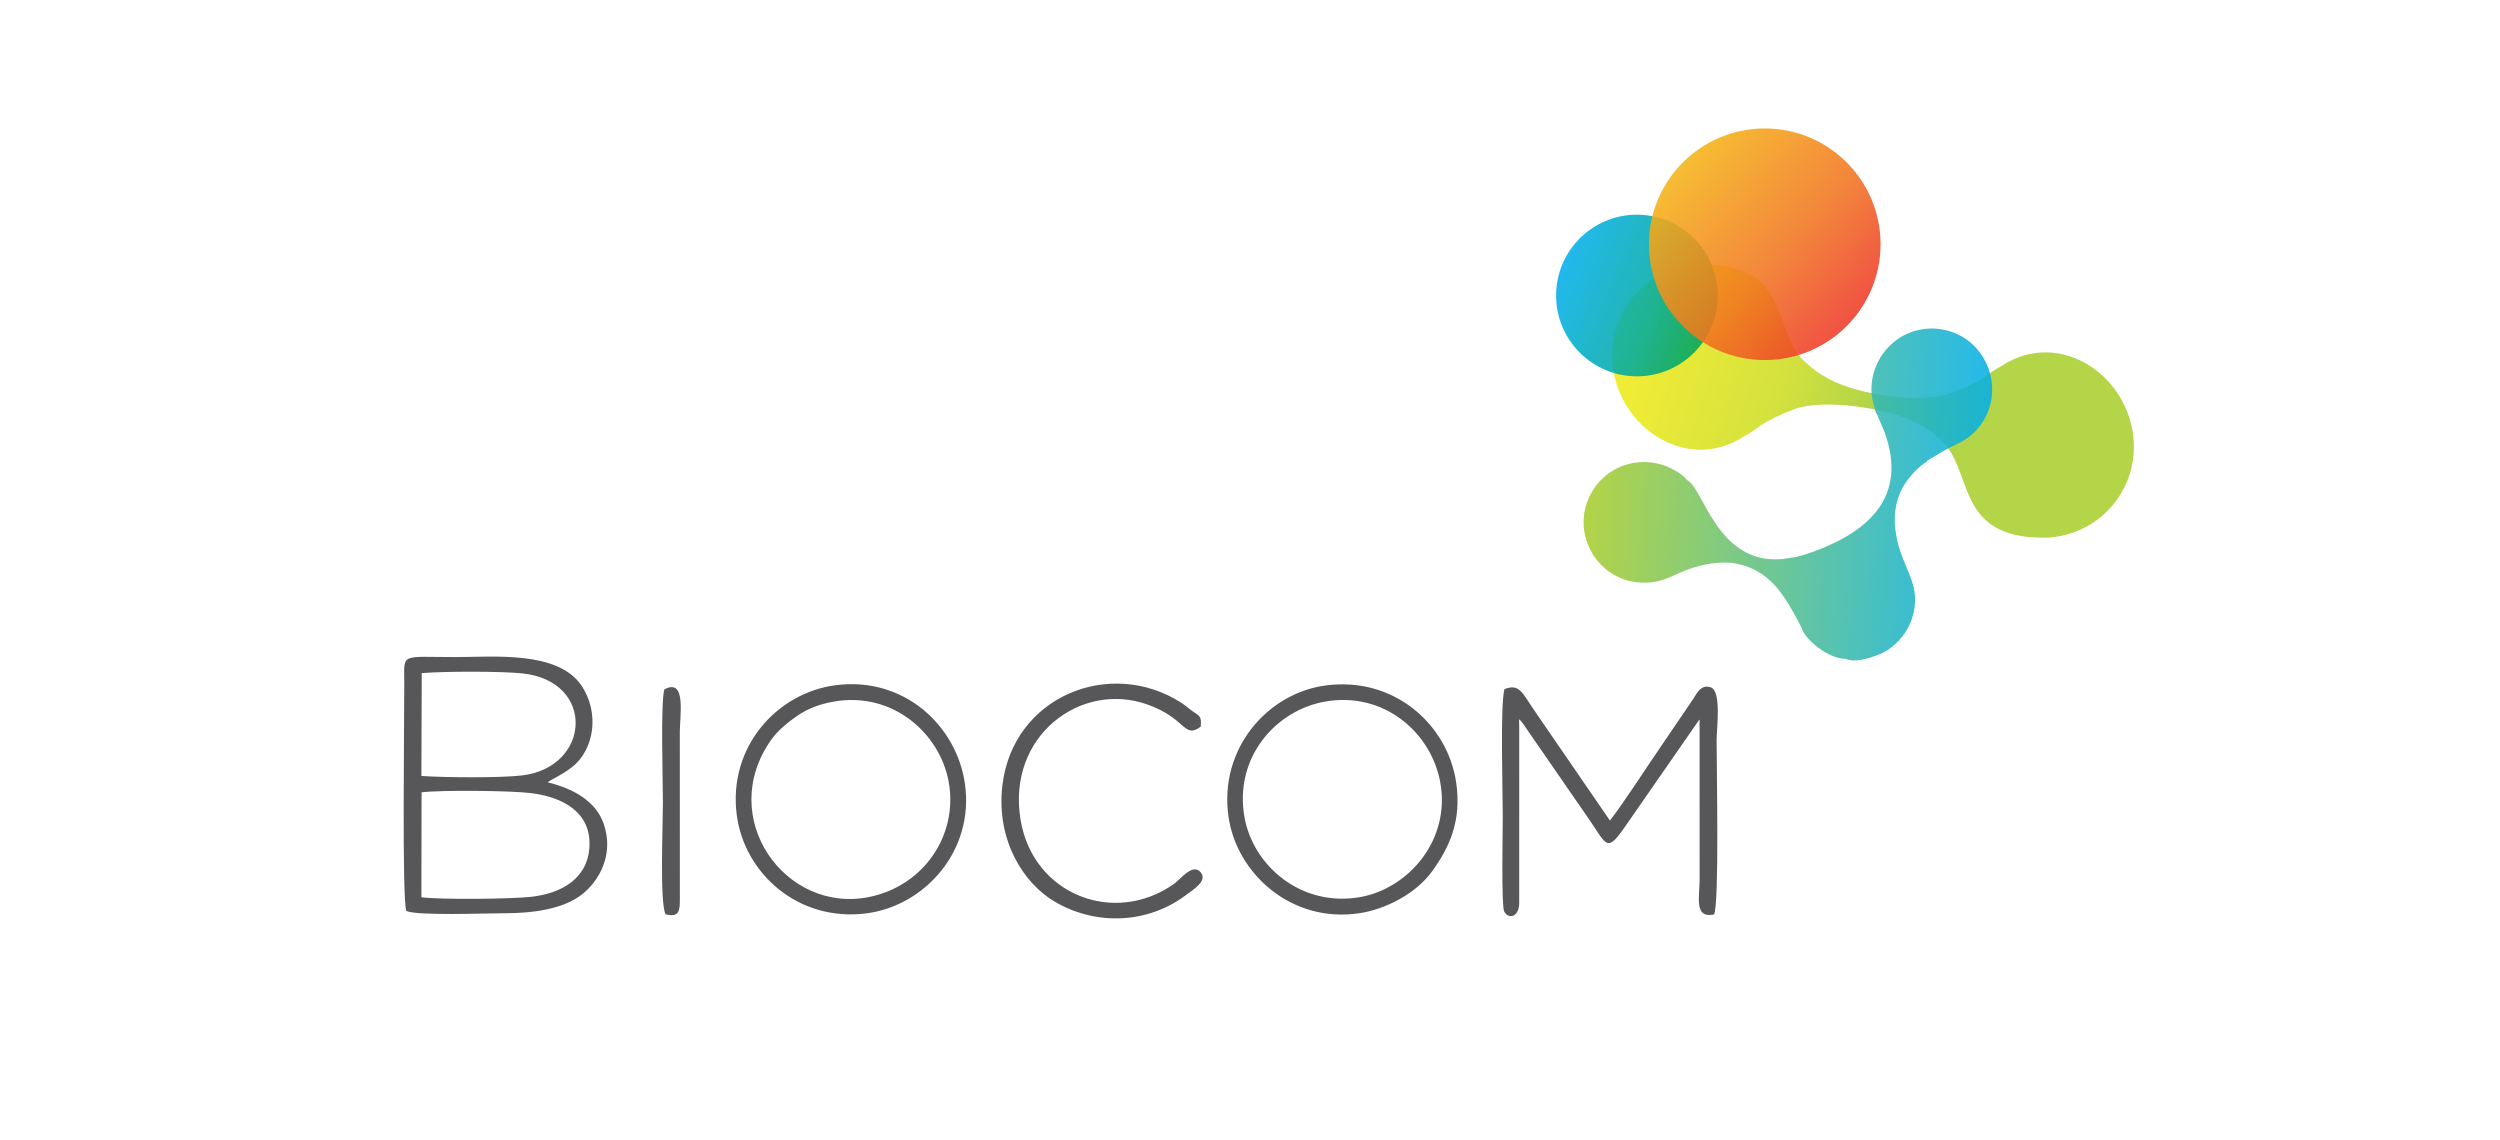 <?xml version="1.0" encoding="UTF-8"?>
<!DOCTYPE svg PUBLIC "-//W3C//DTD SVG 1.1//EN" "http://www.w3.org/Graphics/SVG/1.1/DTD/svg11.dtd">
<!-- Creator: CorelDRAW 2021 (64 Bit) -->
<svg xmlns="http://www.w3.org/2000/svg" xml:space="preserve" width="196.82mm" height="89.742mm" version="1.1" style="shape-rendering:geometricPrecision; text-rendering:geometricPrecision; image-rendering:optimizeQuality; fill-rule:evenodd; clip-rule:evenodd"
viewBox="0 0 19682 8974.2"
 xmlns:xlink="http://www.w3.org/1999/xlink"
 xmlns:xodm="http://www.corel.com/coreldraw/odm/2003">
 <defs>
  <style type="text/css">
   <![CDATA[
    .fil0 {fill:#575759}
    .fil3 {fill:url(#id0);fill-opacity:0.871}
    .fil2 {fill:url(#id1);fill-opacity:0.871}
    .fil4 {fill:url(#id2);fill-opacity:0.871}
    .fil1 {fill:url(#id3);fill-opacity:0.98}
   ]]>
  </style>
  <linearGradient id="id0" gradientUnits="userSpaceOnUse" x1="14571.27" y1="2532.71" x2="13215.87" y2="1313.17">
   <stop offset="0" style="stop-opacity:1; stop-color:#EE3827"/>
   <stop offset="0.431" style="stop-opacity:1; stop-color:#F1751E"/>
   <stop offset="1" style="stop-opacity:1; stop-color:#F5B315"/>
  </linearGradient>
  <linearGradient id="id1" gradientUnits="userSpaceOnUse" x1="13480.19" y1="2556.95" x2="12294.06" y2="2095.98">
   <stop offset="0" style="stop-opacity:1; stop-color:#00A656"/>
   <stop offset="0.388" style="stop-opacity:1; stop-color:#00AAA0"/>
   <stop offset="1" style="stop-opacity:1; stop-color:#00AEEB"/>
  </linearGradient>
  <linearGradient id="id2" gradientUnits="userSpaceOnUse" x1="15680.18" y1="3991.19" x2="12471.21" y2="3794.63">
   <stop offset="0" style="stop-opacity:1; stop-color:#00AEEB"/>
   <stop offset="1" style="stop-opacity:1; stop-color:#A9CD2A"/>
  </linearGradient>
  <linearGradient id="id3" gradientUnits="userSpaceOnUse" x1="14694.79" y1="3120.21" x2="12765.03" y2="2501.17">
   <stop offset="0" style="stop-opacity:1; stop-color:#B4D444"/>
   <stop offset="0.341" style="stop-opacity:1; stop-color:#D4E13A"/>
   <stop offset="1" style="stop-opacity:1; stop-color:#F5EE2F"/>
  </linearGradient>
 </defs>
 <g id="Camada_x0020_1">
  <path class="fil0" d="M3318.99 6237.79c156.09,-18.69 699.24,-13.6 858.24,5.81 250.34,30.59 472.61,146.91 463.66,413.75 -8.58,255.39 -216.78,379.91 -471.81,404.32 -168.86,16.19 -688.34,22.13 -851.56,2.5l1.47 -826.38zm1920.16 960.06c106.4,26.98 114.22,-22.23 113.21,-126.47l-0.33 -1303.99c0,-137.37 53,-433.27 -121.88,-339.81 -30.36,107.32 -11.17,725 -11.17,891.28 0,169.46 -25.88,779.72 20.17,878.99zm4213.87 -1476.77c8.63,-84.37 -11.67,-85.43 -60.14,-118.83 -33.6,-23.15 -58.63,-47.73 -93.06,-69.79 -560.26,-359.06 -1327.17,-50.41 -1408.52,652.89 -49.92,431.65 168.26,771.73 416.82,915.9 328.5,190.54 732.19,167.37 1024.15,-51.38 62.42,-46.78 182.92,-116.7 116.04,-187.06 -62.35,-65.59 -157.81,62.26 -206.25,96.41 -469.94,331.23 -1107.68,85.64 -1206.79,-502.15 -111.73,-662.63 474.37,-1098.01 999.56,-910.23 308.64,110.35 283.24,273.24 418.19,174.24zm977.5 -197.35c466.85,-82.61 833.72,244.58 907.06,627.98 88,460.09 -249.01,842.46 -626.51,910.36 -463.11,83.29 -843.09,-242.7 -912.62,-623.95 -86.5,-474.27 245.95,-846.07 632.07,-914.39zm-758.52 907.94c65.13,446.94 495.2,837.16 1027.51,758.3 214.6,-31.78 450.63,-158.15 574.52,-329.37 136.99,-189.32 234.54,-398.79 190.17,-700.13 -67.11,-455.83 -487.59,-836.37 -1028.47,-763.96 -456.35,61.1 -841.9,498.67 -763.73,1035.16zm-3113.05 -907.22c468.35,-85.63 842.93,250.44 910.69,634.94 72.66,412.3 -192.19,810.77 -621.44,901.3 -665.29,140.31 -1213.96,-624.29 -774.55,-1239.42 50.42,-70.6 128.49,-134.27 202.6,-185.46 82.29,-56.84 171.43,-91.02 282.7,-111.36zm-758.22 894.68c61.05,457.03 482.48,838.82 1017.42,772.06 456.37,-56.97 855.22,-488.19 778.33,-1022.42 -65.8,-457.2 -481.44,-845.65 -1020.5,-773.98 -460.49,61.23 -846.84,488.44 -775.25,1024.34zm6158.49 -756.57c13.96,11.65 7.2,5.58 20.69,21.38 2.42,2.85 9.33,11.76 11.63,14.79 9.88,13.06 13.23,19.42 20.34,29.75l470.9 681.77c164.7,231.24 157.97,313.89 298.83,115.58l591.76 -853.08c1.07,-4.51 4.68,-4.75 7.09,-7.05l0.3 1254.78c0,141.49 -46.33,312.27 113.75,278.91 41.49,-86.02 20.1,-1126.57 20.1,-1369.35 0,-98.47 39.94,-388.13 -45.95,-418.68 -76.51,-27.23 -112.69,50.49 -135.54,87.2l-278.96 410.41c-115.17,167.32 -261.37,397.51 -379.38,551.17l-583.12 -848.87c-109.17,-157.75 -126.47,-231.92 -247.37,-186.17 -34.43,118.2 -13.22,822.49 -13.22,1006.57 0,77.03 -12.52,700.49 11.19,744.7 34.62,64.5 118.11,43.73 118.11,-67.89l0.15 -1378.7 -1.3 -67.22zm-8638.99 -363.18c169.72,-14.63 628.33,-15.82 794.82,2.4 575.66,63.07 536.77,735.77 -2.22,802.65 -169,20.97 -614.16,17.02 -795.22,4.58l2.62 -809.63zm991.93 859.5c23.02,-19.74 102.81,-51.78 188.8,-117.58 176.35,-134.96 224,-429.63 74.5,-647.06 -187.6,-272.87 -695.77,-221.28 -987.54,-221.28 -442.94,0 -405.67,-36.61 -405.18,205.88 0.59,296.15 -18.74,1702.88 16.21,1793.17 91.13,38.91 619.34,17.77 764.98,17.84 233.99,0.1 471.05,-32.22 620.37,-150.22 131.6,-103.97 253.12,-312.74 167.73,-556.02 -61.68,-175.68 -234.85,-273.73 -439.87,-324.73z"/>
  <path class="fil1" d="M13740.99 3428.78c42.06,-22.26 81.65,-48.59 118.22,-78.47 82.73,-50.94 166.7,-92.51 271.76,-130.6 233.7,-84.7 751.26,-2.5 960.83,110.24 85.6,46.04 117.46,73.39 181.93,128.7 269.44,231.12 106.62,774.38 810.79,774.38 394.95,0 715.14,-320.19 715.14,-715.14 0,-537.08 -572.32,-951.43 -1049.19,-632.45 -42.07,22.27 -81.66,48.59 -118.22,78.48 -82.73,50.93 -166.7,92.51 -271.77,130.59 -241.37,87.49 -729.59,14.16 -960.83,-110.24 -85.59,-46.03 -117.46,-73.38 -181.93,-128.7 -269.44,-231.11 -106.62,-774.37 -810.78,-774.37 -394.96,0 -715.15,320.18 -715.15,715.14 0,537.07 572.32,951.42 1049.2,632.44z"/>
  <path class="fil2" d="M12887.13 1690.19c351.4,0 636.27,284.87 636.27,636.28 0,351.4 -284.87,636.27 -636.27,636.27 -351.41,0 -636.28,-284.87 -636.28,-636.27 0,-351.41 284.87,-636.28 636.28,-636.28z"/>
  <path class="fil3" d="M13893.57 1011.29c503.48,0 911.64,408.17 911.64,911.65 0,503.48 -408.16,911.64 -911.64,911.64 -503.48,0 -911.64,-408.16 -911.64,-911.64 0,-503.48 408.16,-911.65 911.64,-911.65z"/>
  <path class="fil4" d="M13281.24 3779.18c-23.34,-38.79 -121.07,-96.68 -187.93,-117.89 -248.79,-78.9 -504.91,43.34 -596.48,286.67 -87.55,232.68 24.39,502.42 262.1,603.37 79.04,33.57 174.47,43.77 265.73,30.26 95.51,-15.07 184.94,-71.58 277.08,-103.02 106.25,-36.24 210.55,-56.85 331.14,-47.05 305.75,41.91 420.24,264.03 548.53,505.81 24.74,95.79 212.24,250.77 349.63,249.12 82.11,42.63 275.28,-30.21 333.38,-70.75 73.9,-51.58 147.43,-128.57 184.87,-237.13 95.51,-276.96 -79.92,-399.41 -122.08,-672.98 -23.48,-126.27 -6.58,-256.18 46.93,-357.62 44.73,-84.78 129.14,-175.01 199.37,-216.65l-2.12 -4.44c109.7,-60.2 92.55,-63.94 245.46,-135.9 237,-111.52 335.35,-396.91 217.43,-638.16 -157.49,-322.19 -601.32,-361.49 -811.54,-66.6 -50.17,70.38 -89.74,168.5 -89.5,278.49 2.35,82.67 14.81,112.89 34.79,184l9.85 13.89c17.74,48.27 43.09,95.15 61.84,148.07 176.27,497.4 -123.32,770.16 -557.36,930.27 -48.61,17.93 -94,32.44 -144.45,44.25l-105.65 16.28c-516.82,45.6 -619.35,-561.93 -751.02,-622.29z"/>
 </g>
</svg>
